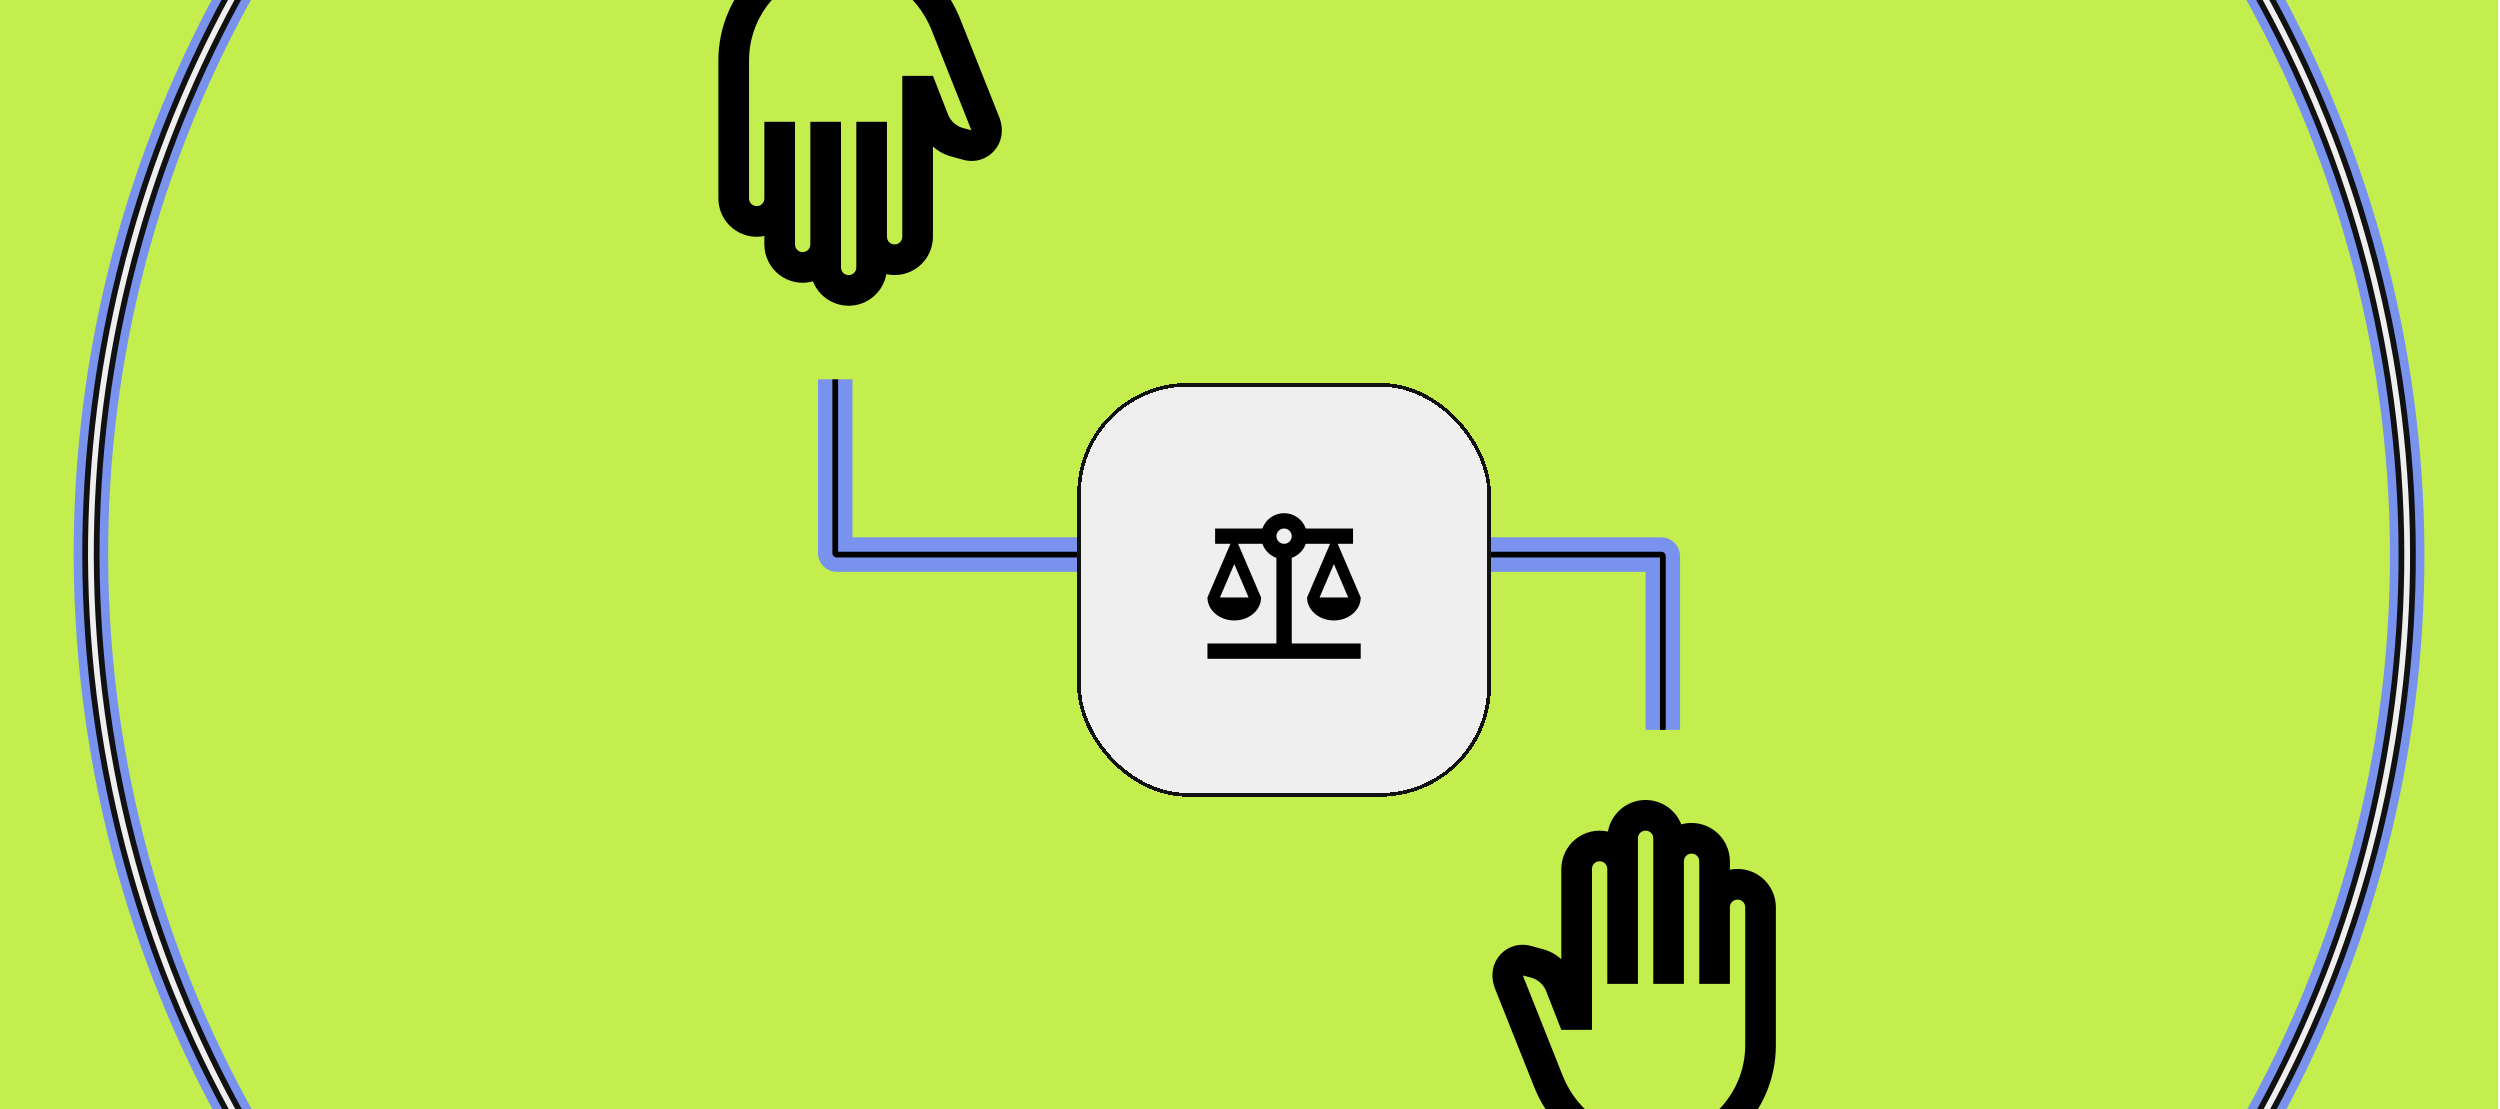 <svg width="435" height="193" viewBox="0 0 435 193" fill="none" xmlns="http://www.w3.org/2000/svg">
<g clip-path="url(#clip0_3301_16546)">
<rect width="434.667" height="193" fill="#C4EE4E"/>
<path d="M145.332 66V96.25C145.332 96.388 145.444 96.5 145.582 96.5H289.082C289.22 96.5 289.332 96.612 289.332 96.75V127" stroke="#7992EE" stroke-width="6"/>
<g clip-path="url(#clip1_3301_16546)">
<path d="M309.001 157.864C309.001 156.875 308.782 155.899 308.358 155.006C307.934 154.112 307.317 153.324 306.551 152.699C305.786 152.074 304.89 151.626 303.93 151.39C302.971 151.153 301.97 151.133 301.001 151.331V149.864C301.002 148.836 300.765 147.821 300.308 146.9C299.851 145.979 299.188 145.175 298.369 144.553C297.551 143.931 296.599 143.506 295.589 143.313C294.58 143.119 293.539 143.162 292.548 143.437C292.057 142.189 291.201 141.117 290.094 140.361C288.986 139.605 287.676 139.2 286.335 139.197C283.055 139.197 280.335 141.571 279.775 144.691C278.801 144.475 277.791 144.481 276.819 144.708C275.848 144.934 274.94 145.376 274.162 146.001C273.384 146.625 272.756 147.416 272.324 148.316C271.893 149.215 271.668 150.2 271.668 151.197V166.904C270.761 166.077 269.641 165.464 268.415 165.144L266.361 164.584C264.148 163.971 261.828 164.824 260.521 166.797C259.508 168.317 259.455 170.291 260.121 171.997L266.948 189.144C268.596 193.293 271.452 196.851 275.147 199.357C278.842 201.862 283.204 203.201 287.668 203.197C299.455 203.197 309.001 193.651 309.001 181.864V157.864ZM303.668 181.864C303.668 190.691 296.495 197.864 287.668 197.864C280.708 197.864 274.468 193.624 271.908 187.171L264.975 169.731L266.388 170.104C267.615 170.424 268.601 171.331 269.055 172.504L271.668 179.197H277.001V151.197C277.001 150.451 277.588 149.864 278.335 149.864C279.081 149.864 279.668 150.451 279.668 151.197V171.197H285.001V145.864C285.001 145.117 285.588 144.531 286.335 144.531C287.081 144.531 287.668 145.117 287.668 145.864V171.197H293.001V149.864C293.001 149.117 293.588 148.531 294.335 148.531C295.081 148.531 295.668 149.117 295.668 149.864V171.197H301.001V157.864C301.001 157.117 301.588 156.531 302.335 156.531C303.081 156.531 303.668 157.117 303.668 157.864V181.864Z" fill="black"/>
</g>
<g clip-path="url(#clip2_3301_16546)">
<path d="M124.999 34.531C124.999 35.519 125.218 36.496 125.642 37.389C126.066 38.282 126.683 39.07 127.449 39.696C128.214 40.321 129.11 40.768 130.07 41.005C131.029 41.242 132.03 41.262 132.999 41.064L132.999 42.531C132.998 43.559 133.235 44.573 133.692 45.495C134.149 46.416 134.812 47.219 135.631 47.842C136.449 48.464 137.401 48.888 138.411 49.082C139.42 49.276 140.461 49.233 141.452 48.957C141.943 50.205 142.799 51.277 143.906 52.033C145.014 52.789 146.324 53.195 147.665 53.197C150.945 53.197 153.665 50.824 154.225 47.704C155.199 47.919 156.209 47.913 157.181 47.687C158.152 47.46 159.06 47.018 159.838 46.394C160.616 45.769 161.244 44.978 161.676 44.079C162.107 43.18 162.332 42.195 162.332 41.197L162.332 25.491C163.239 26.317 164.359 26.931 165.585 27.251L167.639 27.811C169.852 28.424 172.172 27.571 173.479 25.597C174.492 24.077 174.545 22.104 173.879 20.397L167.052 3.251C165.404 -0.898 162.548 -4.456 158.853 -6.962C155.158 -9.468 150.796 -10.806 146.332 -10.803C134.545 -10.803 124.999 -1.256 124.999 10.531L124.999 34.531ZM130.332 10.531C130.332 1.704 137.505 -5.469 146.332 -5.469C153.292 -5.469 159.532 -1.229 162.092 5.224L169.025 22.664L167.612 22.291C166.385 21.971 165.399 21.064 164.945 19.891L162.332 13.197L156.999 13.197L156.999 41.197C156.999 41.944 156.412 42.531 155.665 42.531C154.919 42.531 154.332 41.944 154.332 41.197L154.332 21.197L148.999 21.197L148.999 46.531C148.999 47.277 148.412 47.864 147.665 47.864C146.919 47.864 146.332 47.277 146.332 46.531L146.332 21.197L140.999 21.197L140.999 42.531C140.999 43.277 140.412 43.864 139.665 43.864C138.919 43.864 138.332 43.277 138.332 42.531L138.332 21.197L132.999 21.197L132.999 34.531C132.999 35.277 132.412 35.864 131.665 35.864C130.919 35.864 130.332 35.277 130.332 34.531L130.332 10.531Z" fill="black"/>
</g>
<path d="M145.332 66V96.25C145.332 96.388 145.444 96.5 145.582 96.5H289.082C289.22 96.5 289.332 96.612 289.332 96.75V127" stroke="black"/>
<g filter="url(#filter0_d_3301_16546)">
<rect x="181" y="60.197" width="72" height="72" rx="19.286" fill="#EFEFEF" shape-rendering="crispEdges"/>
<rect x="181.321" y="60.519" width="71.357" height="71.357" rx="18.964" stroke="#111111" stroke-width="0.643" shape-rendering="crispEdges"/>
<path d="M218.335 90.637C219.468 90.237 220.375 89.331 220.775 88.197H225.001L221.001 97.531C221.001 99.744 223.095 101.531 225.668 101.531C228.241 101.531 230.335 99.744 230.335 97.531L226.335 88.197H229.001V85.531H220.775C220.228 83.971 218.748 82.864 217.001 82.864C215.255 82.864 213.775 83.971 213.228 85.531H205.001V88.197H207.668L203.668 97.531C203.668 99.744 205.761 101.531 208.335 101.531C210.908 101.531 213.001 99.744 213.001 97.531L209.001 88.197H213.228C213.628 89.331 214.535 90.237 215.668 90.637V105.531H203.668V108.197H230.335V105.531H218.335V90.637ZM228.161 97.531H223.175L225.668 91.717L228.161 97.531ZM210.828 97.531H205.841L208.335 91.717L210.828 97.531ZM217.001 88.197C216.268 88.197 215.668 87.597 215.668 86.864C215.668 86.131 216.268 85.531 217.001 85.531C217.735 85.531 218.335 86.131 218.335 86.864C218.335 87.597 217.735 88.197 217.001 88.197Z" fill="black"/>
</g>
<ellipse cx="217.335" cy="96.5" rx="201.5" ry="202" transform="rotate(-8.767 217.335 96.5)" stroke="#7992EE" stroke-width="6"/>
<ellipse cx="217.335" cy="96.5" rx="201.5" ry="202" transform="rotate(-8.767 217.335 96.5)" stroke="#111111" stroke-width="3"/>
<ellipse cx="217.335" cy="96.5" rx="201.5" ry="202" transform="rotate(-8.767 217.335 96.5)" stroke="#EFEFEF"/>
</g>
<defs>
<filter id="filter0_d_3301_16546" x="181" y="60.197" width="78.429" height="78.429" filterUnits="userSpaceOnUse" color-interpolation-filters="sRGB">
<feFlood flood-opacity="0" result="BackgroundImageFix"/>
<feColorMatrix in="SourceAlpha" type="matrix" values="0 0 0 0 0 0 0 0 0 0 0 0 0 0 0 0 0 0 127 0" result="hardAlpha"/>
<feOffset dx="6.429" dy="6.429"/>
<feComposite in2="hardAlpha" operator="out"/>
<feColorMatrix type="matrix" values="0 0 0 0 0 0 0 0 0 0 0 0 0 0 0 0 0 0 1 0"/>
<feBlend mode="normal" in2="BackgroundImageFix" result="effect1_dropShadow_3301_16546"/>
<feBlend mode="normal" in="SourceGraphic" in2="effect1_dropShadow_3301_16546" result="shape"/>
</filter>
<clipPath id="clip0_3301_16546">
<rect width="434.667" height="193" fill="white"/>
</clipPath>
<clipPath id="clip1_3301_16546">
<rect width="64" height="64" fill="white" transform="translate(253 139.197)"/>
</clipPath>
<clipPath id="clip2_3301_16546">
<rect width="64" height="64" fill="white" transform="translate(181 53.197) rotate(-180)"/>
</clipPath>
</defs>
</svg>
